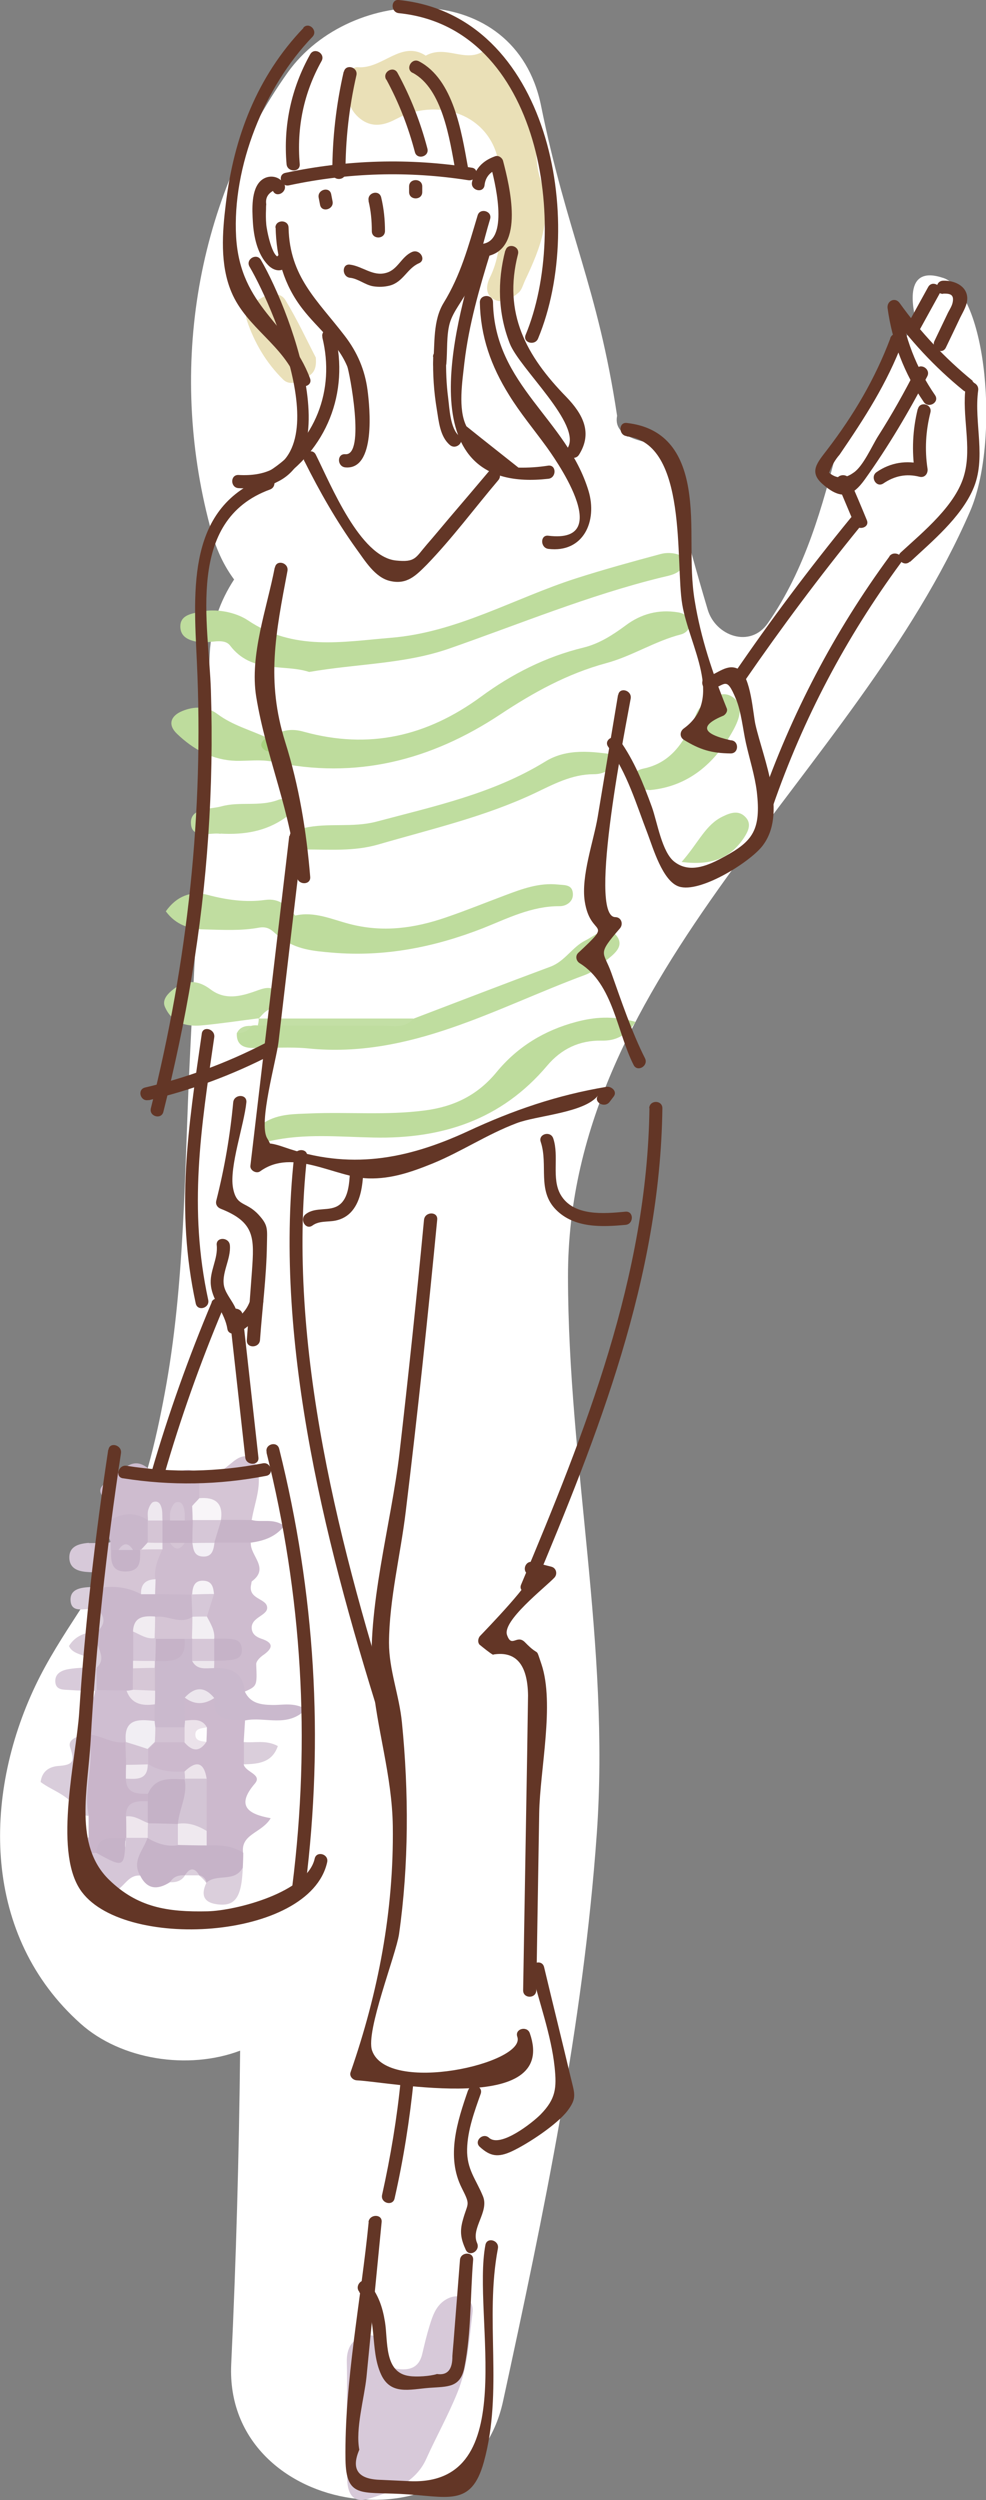 <?xml version="1.0" encoding="UTF-8"?>
<svg id="_レイヤー_2" data-name="レイヤー 2" xmlns="http://www.w3.org/2000/svg" viewBox="0 0 44.18 111.96">
  <rect x="0" y="0" width="44.18" height="111.96" fill="#808080" stroke="none"/>
  <defs>
    <style>
      .cls-1 {
        fill: #c6b3c8;
      }

      .cls-2 {
        fill: #a9d27f;
      }

      .cls-3 {
        fill: #ece6ed;
      }

      .cls-4 {
        fill: #d8cbda;
      }

      .cls-5 {
        fill: #f1ecf1;
      }

      .cls-6 {
        fill: #f2eef4;
      }

      .cls-7 {
        fill: #d3c3d4;
      }

      .cls-8 {
        fill: #d7c9d9;
      }

      .cls-9 {
        fill: #c2dea3;
      }

      .cls-10 {
        fill: #eae0b7;
      }

      .cls-11 {
        fill: #d5c5d5;
      }

      .cls-12 {
        fill: #f8f5f8;
      }

      .cls-13 {
        fill: #c7b4c8;
      }

      .cls-14 {
        fill: #efe9ef;
      }

      .cls-15 {
        fill: #dbcfdc;
      }

      .cls-16 {
        fill: #eee7ee;
      }

      .cls-17 {
        fill: #d3c5d5;
      }

      .cls-18 {
        fill: #eae0b9;
      }

      .cls-19 {
        fill: #c6b2c7;
      }

      .cls-20 {
        fill: #c0dda0;
      }

      .cls-21 {
        fill: #c5b2c7;
      }

      .cls-22 {
        fill: #efe8ee;
      }

      .cls-23 {
        fill: #f3eff5;
      }

      .cls-24 {
        fill: #633626;
      }

      .cls-25 {
        fill: #d6c8d8;
      }

      .cls-26 {
        fill: #d6c7d7;
      }

      .cls-27 {
        fill: #eee6ed;
      }

      .cls-28 {
        fill: #fff;
      }

      .cls-29 {
        fill: #f0eaf0;
      }

      .cls-30 {
        fill: #c3dfa5;
      }

      .cls-31 {
        fill: #f2eff3;
      }

      .cls-32 {
        fill: #ccb9cd;
      }

      .cls-33 {
        fill: #cebccf;
      }

      .cls-34 {
        fill: #eee8ef;
      }

      .cls-35 {
        fill: #c9b7cb;
      }

      .cls-36 {
        fill: #c1dea1;
      }

      .cls-37 {
        fill: #ede7ed;
      }

      .cls-38 {
        fill: #cfbed1;
      }

      .cls-39 {
        fill: #c9b5ca;
      }

      .cls-40 {
        fill: #f1eef3;
      }

      .cls-41 {
        fill: #d9cddb;
      }

      .cls-42 {
        fill: #f6f3f7;
      }

      .cls-43 {
        fill: #ebe2ea;
      }

      .cls-44 {
        fill: #d5c6d7;
      }

      .cls-45 {
        fill: #d1c1d3;
      }

      .cls-46 {
        fill: #dacedb;
      }

      .cls-47 {
        fill: #bfdd9f;
      }

      .cls-48 {
        fill: #fefdfe;
      }

      .cls-49 {
        fill: #dacfdc;
      }

      .cls-50 {
        fill: #cab9cd;
      }

      .cls-51 {
        fill: #d6c7d6;
      }

      .cls-52 {
        fill: #ece4eb;
      }

      .cls-53 {
        fill: #bedc9d;
      }
    </style>
  </defs>
  <g id="_絵柄" data-name="絵柄">
    <g>
      <path class="cls-28" d="M42.24,12.44c-1.99-.66-1.16,1.9-1.24,1.85-.9,1.92-2.01,3.73-3.28,5.43-.05.06-.1.12-.15.17-.72,2.81-1.48,5.59-3.16,8.01-.79,1.15-2.35.58-2.7-.6-.49-1.64-.95-3.29-1.35-4.95-.14-.59-.32-1.24-.46-1.89-.65.72.24-1.14-.48-.51-.2-.17-1.99-.22-1.77-1.33-.87-5.79-2.25-8.16-3.41-13.9C23.07-.97,15.72-.72,12.89,3.25c-4.24,5.97-5.35,13.61-3.4,20.61.23.82.57,1.51,1,2.09-.63.96-1.03,2.08-1.09,3.3-.3,6.1-.6,12.19-.9,18.29-.24,4.93-.21,10-1.12,14.86-.41,2.21-.95,4.44-1.91,6.48-1.1,2.32-2.78,4.29-3.88,6.6-2.38,5-2.37,11.22,2.02,15.14,1.81,1.62,4.82,2.09,7.15,1.21-.05,4.68-.18,9.37-.4,14.05-.32,6.92,10.69,8.51,12.18,1.65,1.82-8.39,3.59-16.83,4.2-25.41.6-8.43-1.28-16.56-1.29-24.94-.02-13.69,12.91-22.49,18.02-34.29,1.33-3.07.77-9.79-1.22-10.45Z"/>
      <g>
        <path class="cls-10" d="M19.08,2.49c.87-.48,1.7.28,2.5-.15.25-.13.55.06.73.27.88,1.01,1.6,2.16,1.68,3.48.03.65.03,1.36.22,1.92.58,1.68,0,3.1-.68,4.54-.09.19-.15.44-.3.56-.29.24-.64.5-1.05.32-.47-.21-.39-.68-.23-1,.71-1.45.38-3,.43-4.5.07-2.19-1.88-3.51-4.04-2.86-.26.08-.5.22-.75.34-.54.25-1.05.27-1.53-.16-.51-.46-.53-1.06-.49-1.67.02-.3.19-.6.48-.57,1.1.08,1.94-1.24,3.04-.51Z"/>
        <path class="cls-8" d="M15.54,108.27c0-.83.02-1.65,0-2.48-.02-.66.25-1.09.87-1.2.58-.1.73.37.79.83.06.47.32.65.77.68.52.03.83-.18.95-.69.1-.43.2-.85.33-1.27.13-.42.27-.85.66-1.12.29-.2.61-.25.94-.11.3.13.36.42.32.69-.15,1.19-.21,2.4-.67,3.53-.41,1.02-.95,1.98-1.4,2.98-.47,1.06-1.57,1.49-2.63,1.8-.67.19-.89-.28-.91-.84-.03-.94,0-1.87,0-2.81h-.01Z"/>
        <path class="cls-53" d="M12.21,33c.43-.35.93-.37,1.41-.23,2.91.8,5.5.21,7.93-1.57,1.37-1.01,2.9-1.79,4.59-2.2.7-.17,1.31-.56,1.89-.99.69-.52,1.48-.73,2.34-.59.28.04.53.2.54.52,0,.25-.2.42-.4.47-1.17.3-2.2.98-3.36,1.29-1.73.47-3.25,1.31-4.73,2.29-3.11,2.06-6.48,2.93-10.2,2.12-.53-.11-1.1-.03-1.65-.04-1.05-.03-1.91-.51-2.64-1.21-.43-.41-.28-.81.24-1.02.53-.22,1.1-.22,1.58.14.67.5,1.47.71,2.2,1.05.09.1.17.11.26,0Z"/>
        <path class="cls-53" d="M13.85,30.09c-1.14-.37-2.57.09-3.54-1.18-.29-.38-.95-.07-1.43-.16-.4-.07-.79-.21-.8-.68-.01-.49.42-.57.8-.66.8-.19,1.69.01,2.23.37,2.05,1.38,4.23.96,6.41.78,2.96-.24,5.52-1.77,8.29-2.66,1.25-.4,2.52-.75,3.79-1.09.25-.07.57-.06.81.03.32.11.36.38.12.64-.24.26-.58.3-.9.38-3.26.8-6.36,2.09-9.52,3.19-1.99.69-4.11.67-6.25,1.04Z"/>
        <path class="cls-53" d="M28.49,45.75c-.47.69-.97.86-1.52.85-1.01-.02-1.82.37-2.46,1.13-2.04,2.41-4.69,3.28-7.78,3.21-1.53-.03-3.08-.19-4.6.15-.3.07-.57,0-.64-.33-.05-.24.16-.38.35-.49.64-.4,1.36-.38,2.07-.41,1.7-.07,3.4.09,5.1-.13,1.35-.17,2.4-.7,3.24-1.72.94-1.14,2.14-1.87,3.57-2.25.8-.21,1.61-.29,2.66,0Z"/>
        <path class="cls-47" d="M18.52,45.62c2.05-.78,4.09-1.57,6.14-2.33.65-.24.98-.88,1.56-1.17.45-.22,1.02-.79,1.44-.17.34.51-.28.86-.63,1.17-.24.22-.52.43-.82.54-4.03,1.49-7.85,3.75-12.4,3.29-.81-.08-1.64-.01-2.47-.02-.44,0-.75-.15-.73-.66.16-.2.47-.13.64-.33.1-.03.2-.03.3-.02,1.73-.31,3.47-.06,5.21-.15.59-.03,1.2.15,1.77-.15Z"/>
        <path class="cls-33" d="M11.24,69.08c-.05.58.86,1.13.05,1.73-.03.02-.02.1-.04.16-.13.62.62.61.71.95.12.43-.73.47-.68,1.01.02.25.2.37.42.45.62.2.5.46.06.76-.12.09-.28.25-.28.38.04.98.05.98-.53,1.24-.5-.29-.94-.65-1.4-.99-.05-.15-.03-.28.05-.42.53-.31.57-.61-.04-.87-.28-.25-.45-.57-.54-.93-.07-.32.02-.64.02-.96-.12-.22-.27-.06-.41-.02-.13.06-.25.11-.39.14-.47.08-.92.08-1.33-.2-.17-.18-.25-.4-.29-.64-.05-.48.03-.93.25-1.36.07-.13.16-.25.26-.36.11-.09.24-.15.39-.19.28-.02.56-.01.84,0,.14.02.27.06.39.11.45.24.77-.12,1.15-.23.49-.11.96-.14,1.34.26Z"/>
        <path class="cls-47" d="M27.71,33.81c-.25.71-.7.86-1.11.86-.98,0-1.82.46-2.64.85-2.25,1.06-4.65,1.61-7.02,2.3-1.08.31-2.17.22-3.27.22-.28,0-.59-.08-.59-.42,0-.31.27-.48.54-.54,1.07-.25,2.17,0,3.26-.29,2.59-.69,5.21-1.25,7.54-2.68.98-.61,2.09-.47,3.29-.29Z"/>
        <path class="cls-32" d="M10.98,77.05c-.02.32-.04.64-.06.96.27.33.27.67,0,1,.07.35.85.45.5.86-.85.99-.32,1.37.71,1.55-.4.67-1.34.7-1.24,1.54-.63.25-1.2.09-1.73-.28-.16-.21-.24-.45-.28-.71-.08-.63-.02-1.26-.05-1.89.01-.61-.36-.57-.78-.46-.58.08-1.1,0-1.47-.5-.13-.23-.16-.46-.09-.71.1-.23.26-.41.47-.55.35-.18.73-.2,1.11-.13.22.02.45.16.67,0,.03-.11.02-.21-.07-.3-.2-.17-.44-.28-.57-.52-.11-.3-.1-.58.06-.86.49-.33,1-.25,1.51-.08.36.45.94.63,1.31,1.06Z"/>
        <path class="cls-53" d="M13.23,41c.85-.2,1.64.17,2.41.37,1.51.4,2.93.2,4.35-.29.88-.3,1.74-.65,2.62-.98.77-.29,1.54-.58,2.39-.49.26.03.6-.01.66.33.08.42-.28.64-.58.64-1.26-.01-2.34.55-3.45.99-2.18.85-4.4,1.29-6.75,1.09-.83-.07-1.63-.14-2.31-.68-.41-.75.2-.81.66-.98Z"/>
        <path class="cls-50" d="M8.28,76.02c0,.34,0,.69.01,1.03.09.17.06.31-.08.44-.4.22-.8.21-1.2.02-.14-.1-.24-.23-.3-.39-.08-.23-.12-.48-.13-.72-.02-.24-.02-.48,0-.72,0-.31.02-.62.1-.92.05-.14.12-.27.21-.39.35-.34.9-.42,1.16-.88.09-.11.21-.18.35-.22.14,0,.26.06.36.16.14.22.21.48.33.71.15.21.35.36.5.56.76-.04,1.3.2,1.38,1.05.25.53.71.59,1.23.6.47.01.97-.13,1.51.19-.82.85-1.84.32-2.71.5-.67-.04-1.49.11-1.38-1.01-.44-.14-.88-.13-1.32-.02Z"/>
        <path class="cls-47" d="M29.13,35.38c-.38-.04-.72.04-.83-.27-.14-.41.21-.62.52-.69,1.22-.25,1.8-1.14,2.26-2.17.09-.2.15-.43.3-.57.41-.37.93-.81,1.44-.47.54.36.31.98.04,1.48-.84,1.53-2.05,2.53-3.73,2.69Z"/>
        <path class="cls-18" d="M14.15,16.02c.05.56-.15.73-.4.87-.35.2-.76.41-1.07.1-.75-.74-1.29-1.65-1.62-2.65-.17-.5.29-.79.68-1.01.36-.2.83-.25,1.05.11.54.89.98,1.84,1.36,2.57Z"/>
        <path class="cls-39" d="M3.97,82.29c0-.32,0-.64,0-.97-.93-1.22-.06-2.44-.02-3.66h0c.62-.4,1.14-.08,1.66.25.24.25.33.56.38.89.03.22.04.44.06.66.03.4.37.55.6.8.06.13.08.26.04.4-.19.28-.55.4-.65.75-.08.27-.12.54-.23.79-.07.13-.18.23-.3.3-.41.16-.81.31-1.17.56-.15.05-.28.02-.4-.08h0c-.17-.24-.17-.47.01-.7Z"/>
        <path class="cls-33" d="M4.92,68.08c.01-.16.02-.32.04-.48.05-.43-1-.74-.1-1.29.64-.4,1.1-1.33,2-.34.27.29.72.12,1.07-.03.37-.15.73-.21,1.01.17.22.18.28.43.25.7-.02.13-.05.25-.1.38-.07.18-.14.36-.21.54-.07.18-.18.34-.36.44-.13.03-.26,0-.37-.07-.18-.12-.34-.04-.5.06-.13.04-.26.02-.39-.04-.25-.18-.48-.11-.72.04-.55.05-1.1.21-1.63-.07Z"/>
        <path class="cls-20" d="M13.23,41c-.22.33-.71.47-.66.98-.3-.17-.44-.53-.96-.44-.8.15-1.63.1-2.45.08-.67-.01-1.28-.2-1.73-.81.48-.68,1.14-.93,1.86-.74.86.23,1.73.35,2.59.23.67-.09.99.29,1.35.7Z"/>
        <path class="cls-30" d="M11.6,45.6c-.86.11-1.72.24-2.58.32-.7.06-1.32-.12-1.63-.83-.12-.27.06-.52.28-.71.57-.49,1.14-.55,1.77-.07.64.48,1.32.32,2.02.07.33-.12.8-.31.98.18.14.38-.26.54-.51.72-.13.09-.23.22-.34.34l.02-.02Z"/>
        <path class="cls-1" d="M9.26,82.64c.57-.02,1.14,0,1.64.33,0,.22-.01.44-.02.66-.22,1-.89.94-1.63.69h0c-.09-.13-.2-.24-.33-.34h0c-.22-.22-.43-.22-.64,0h0c-.19.17-.49.11-.67.31-.54.34-1.01.34-1.33-.3-.72-.57-.38-1.1.06-1.62.12-.1.26-.17.42-.21.47-.02.93.09,1.4.09.41.01.79.09,1.1.39Z"/>
        <path class="cls-11" d="M8.93,67.09v-.99c.68.12,1.09-.31,1.56-.68.52-.4.91-.2,1.06.42.17.77-.15,1.48-.27,2.22-.34.38-.75.36-1.18.21-.46-.33-.82-.76-1.17-1.2Z"/>
        <path class="cls-9" d="M9.88,37.34c-.41-.08-1.25.25-1.32-.41-.09-.77.85-.68,1.36-.82.83-.23,1.73.03,2.57-.3.2-.08.43.05.51.29.08.24-.07.42-.25.54-.84.58-1.78.75-2.87.69Z"/>
        <path class="cls-38" d="M5.62,78.02c-.59.08-1.08-.31-1.65-.35-.39-.72.21-1.3.29-1.95.05-.06.11-.12.16-.18.38-.21.76-.19,1.16-.07.48.23.94.5,1.35.85,0,.25,0,.5,0,.74-.37.3-.82.48-1.13.86-.06.03-.12.07-.18.1Z"/>
        <path class="cls-41" d="M3.96,77.66c.33,1.22-.26,2.44.02,3.66-.16-.03-.43-.02-.46-.1-.3-.81-1.13-.99-1.7-1.42.07-.56.49-.7.82-.72.66-.05.71-.22.5-.84-.13-.37.42-.54.82-.58Z"/>
        <path class="cls-36" d="M30.54,38.6c.78-.89,1.07-1.67,1.85-2.04.35-.17.73-.3,1.04.06.26.3.07.64-.09.89-.58.87-1.39,1.27-2.79,1.09Z"/>
        <path class="cls-44" d="M6.61,82.3c-.18.55-.72,1.03-.33,1.69-.52-.04-.69.47-1.07.67-.83.45-1.14.28-1.22-.69-.03-.32-.03-.65-.04-.98.12,0,.24-.01.35-.02.22.02-.06-.04.16-.02.53.05,1.25.44,1.16-.64h.04c.32-.26.64-.28.95-.01Z"/>
        <path class="cls-11" d="M7.27,69.39c-.19.42-.38.85-.31,1.33-.28.22-.36.63-.71.79-.53.06-1.03-.04-1.5-.29-.05-.06-.09-.12-.14-.17,0-.21.02-.42.03-.62-.3-.4-.9-.66-.65-1.33.22,0,.44,0,.66,0,.11.09.22.15.36.19.11.09.2.19.29.3.34.44.57.17.8-.12.1-.11.22-.2.36-.26.31-.08.59-.06.83.18Z"/>
        <path class="cls-13" d="M9.91,68.06c.46,0,.92,0,1.38.01.44.12.94-.1,1.45.26-.4.5-.92.67-1.49.75-.54,0-1.09,0-1.63,0-.05-.05-.09-.11-.14-.16-.1-.31.01-.56.24-.77.06-.03.13-.06.19-.09Z"/>
        <path class="cls-35" d="M4.92,68.08c.57-.33,1.14-.39,1.71,0,.05.05.1.1.15.14.13.26.12.53,0,.79-.11.18-.32.24-.47.38h-.04c-.07.11-.17.16-.3.17-.24-.02-.47-.02-.71,0-.12,0-.22-.06-.3-.16h0c-.08-.07-.11-.15-.09-.23.03-.08.05-.12.08-.12-.07-.33-.52-.64-.04-.99Z"/>
        <path class="cls-30" d="M18.52,45.62c-.38.45-.91.31-1.38.31-1.86,0-3.73,0-5.59-.01.03-.11.05-.21.04-.33l-.02.02c2.32,0,4.63,0,6.95,0Z"/>
        <path class="cls-15" d="M9.25,84.31c.46-.43,1.28.01,1.63-.69-.05,1.36-.34,1.78-1.19,1.65-.6-.09-.68-.46-.44-.96Z"/>
        <path class="cls-4" d="M4.26,75.72c-.38-.01-.76-.01-1.14-.04-.26-.02-.6.02-.64-.34-.04-.41.3-.55.62-.6.37-.06.76-.06,1.14-.08.06.05.13.1.19.15.17.32.12.62-.12.89l-.06.03Z"/>
        <path class="cls-8" d="M3.98,69.09c.19.46.72.75.65,1.33-.22,0-.44-.01-.65-.02-.4-.02-.82-.11-.87-.57-.05-.58.4-.7.87-.74Z"/>
        <path class="cls-46" d="M4.25,74.66c-.1-.65-.93-.43-1.16-.95.29-.47.73-.6,1.22-.66.06.05.12.1.19.15.11.52.92,1.13-.18,1.51l-.06-.05Z"/>
        <path class="cls-49" d="M4.3,72.07c-.41-.11-1.13.26-1.14-.44,0-.57.66-.55,1.14-.57.11,0,.21,0,.32-.01l.05.03c.3.37.13.66-.16.93-.07.02-.14.05-.2.07Z"/>
        <path class="cls-46" d="M10.93,79.01c0-.33,0-.67,0-1,.48.05.98-.11,1.52.18-.26.75-.88.8-1.52.82Z"/>
        <path class="cls-2" d="M12.21,33c.21.17.42.37.1.6-.1.07-.33.07-.43,0-.33-.22-.13-.42.08-.6.09-.01.17-.01.26,0Z"/>
        <path class="cls-44" d="M3.97,82.29c0,.23,0,.47-.01.7-.14-.05-.38-.08-.4-.16-.09-.32.19-.42.41-.54Z"/>
        <path class="cls-49" d="M4.31,73.05c0-.33,0-.65-.01-.98l.05-.03c.7.35.71.69,0,1.03l-.04-.03Z"/>
        <path class="cls-30" d="M11.25,45.94c-.14.26-.37.32-.64.33.13-.27.36-.34.64-.33Z"/>
        <path class="cls-15" d="M8.29,83.98c.21-.35.43-.36.64,0-.22,0-.43,0-.64,0Z"/>
        <path class="cls-15" d="M7.62,84.29c.15-.26.39-.33.67-.31-.15.25-.4.32-.67.31Z"/>
        <path class="cls-15" d="M8.93,83.97c.17.05.28.16.33.33-.11-.11-.22-.22-.33-.33Z"/>
        <path class="cls-8" d="M4.96,69.07c0,.12,0,.23,0,.35-.11-.11-.22-.21-.33-.32.11-.01.21-.02.32-.03Z"/>
        <path class="cls-35" d="M4.34,73.08c.39-.34.4-.69,0-1.03.11-.32.21-.64.32-.97.58-.06,1.14.03,1.66.31.21-.18.42-.18.62,0,.55,0,1.09.01,1.64.02.29.2.31.49.26.8-.05.14-.12.27-.22.38-.51.44-1.1.14-1.65.2-.3.04-.52.16-.58.48-.06.35-.03.7-.03,1.05,0,.15,0,.3,0,.45-.02.32-.08.63-.27.9-.13.12-.27.13-.42.03-.45,0-.89-.01-1.34-.02,0-.33,0-.66-.01-.99.6-.53-.25-1.09.03-1.63Z"/>
        <path class="cls-19" d="M8.28,68.09c.12,0,.24-.01.36-.02.05.06.1.12.15.18.09.23.09.45,0,.67-.05.06-.1.11-.16.17-.11,0-.23,0-.34,0-.22.19-.44.19-.66,0-.12,0-.23,0-.35,0-.05-.06-.1-.12-.15-.17-.09-.22-.09-.45,0-.67.05-.06.1-.11.16-.17h.34c.22-.19.44-.19.66,0Z"/>
        <path class="cls-1" d="M9.6,73.38c.16,0,.32,0,.48,0,.31.02.7-.01.75.41.07.56-.39.53-.76.57-.16.01-.32,0-.48.01-.05-.06-.1-.11-.15-.17-.09-.22-.09-.44,0-.66.05-.06.1-.11.15-.17Z"/>
        <path class="cls-31" d="M9.27,72.39c.16.31.36.61.33.99h0c-.33.27-.66.27-.99,0h0c-.27-.33-.24-.66.02-.99h0c.21-.2.43-.2.65,0Z"/>
        <path class="cls-25" d="M9.27,72.39c-.22,0-.43,0-.65.01-.01-.33-.03-.66-.04-.99,0,0,.03-.01.03-.01.32-.27.65-.27.98-.02-.11.34-.21.67-.32,1.01Z"/>
        <path class="cls-42" d="M9.59,71.38c-.33,0-.66.01-.98.02.02-.36.11-.66.56-.61.35.04.39.32.42.6Z"/>
        <path class="cls-23" d="M9.61,69.08c-.04.34-.11.67-.57.62-.35-.04-.38-.33-.42-.61,0,0,0,0,0,0,.32-.29.65-.28.98-.01h0Z"/>
        <path class="cls-6" d="M6.94,71.39c-.21,0-.41,0-.62,0-.02-.45.21-.66.65-.67,0,.22-.02.45-.02.67Z"/>
        <path class="cls-37" d="M9.58,74.7c-.36,0-.75.1-.97-.32.33-.27.66-.27.99,0h0c0,.11,0,.22-.01.32Z"/>
        <path class="cls-14" d="M6.32,69.4c.1-.11.2-.22.3-.33.22-.19.44-.19.66.01h0c0,.1,0,.2,0,.3-.32,0-.63,0-.95.01Z"/>
        <path class="cls-11" d="M7.62,69.09c.22,0,.44,0,.66,0-.22.34-.44.34-.66,0Z"/>
        <path class="cls-17" d="M9.26,79.65c0,.78,0,1.56,0,2.34-.51.22-.93.02-1.33-.29-.39-.64-.06-1.24.1-1.85.08-.15.19-.26.34-.33.33-.17.62-.1.89.13Z"/>
        <path class="cls-45" d="M6.63,80.33c-.49,0-.97,0-.99-.68.24-.24.5-.45.8-.6.06-.02.13-.04.19-.06.5.33,1.06.37,1.63.34.09.07.12.14.09.21-.02.08-.05.11-.08.11l-.02.02c-.47.4-1.04.58-1.64.65Z"/>
        <path class="cls-14" d="M7.97,81.67c.48-.07.89.08,1.29.32,0,.22,0,.43,0,.65-.43,0-.86-.01-1.28-.02-.29-.22-.29-.49-.17-.8.05-.05.11-.1.16-.15Z"/>
        <path class="cls-43" d="M8.27,77.35c0-.1.02-.2.02-.3.36-.03.75-.11.98.3-.24.21-.25.43-.02.65-.32.48-.65.42-.99.02-.18-.22-.18-.45,0-.67Z"/>
        <path class="cls-7" d="M8.27,77.35c0,.22,0,.45,0,.67-.43,0-.87,0-1.3,0-.04-.05-.09-.1-.13-.14-.06-.2-.03-.38.13-.53.44,0,.87,0,1.31,0Z"/>
        <path class="cls-7" d="M5.65,79.03c-.01-.34-.02-.67-.03-1.01,0,0,.03-.02.03-.02.36-.32.65-.14.92.14.02.07.05.14.07.2,0,.22,0,.43,0,.65l-.02.02c-.32.26-.64.26-.97.02Z"/>
        <path class="cls-3" d="M8.28,76.02c.45-.49.89-.51,1.32.02-.45.3-.89.31-1.32-.02Z"/>
        <path class="cls-52" d="M8.29,79.66c0-.11-.01-.22-.02-.33.53-.51.87-.42.99.32-.33,0-.65,0-.98,0Z"/>
        <path class="cls-48" d="M9.26,78c-.2-.02-.46-.03-.5-.25-.06-.36.27-.35.51-.4,0,.22-.01.43-.02.65Z"/>
        <path class="cls-7" d="M6.96,78.02c-.11.11-.22.22-.33.33l-.02-.03c-.05-.28.06-.38.33-.32l.02.02Z"/>
        <path class="cls-11" d="M8.62,72.4c0,.33-.01.66-.02.99-.11,0-.22,0-.33,0-.33.32-.71.35-1.13.23-.15-.07-.27-.17-.36-.31-.13-.33-.09-.64.16-.9.56-.11,1.11.36,1.67,0Z"/>
        <path class="cls-40" d="M6.94,78c-.11.11-.22.21-.33.32-.32-.11-.64-.21-.97-.31-.11-1.05.56-1.03,1.29-.94,0,.09.02.19.03.28,0,.22-.01.44-.02.65Z"/>
        <path class="cls-1" d="M6.96,73.39c.44,0,.88,0,1.31,0,.1,1.06-.62,1.01-1.32.99-.05-.06-.1-.11-.15-.17-.12-.31-.11-.59.16-.82Z"/>
        <path class="cls-26" d="M9.6,74.38c-.33,0-.66,0-.99,0v-.99c.33,0,.66,0,.99,0,0,.33,0,.66,0,.99Z"/>
        <path class="cls-51" d="M5.95,75.67c0-.32,0-.64.01-.96.32-.26.65-.26.98-.02,0,.34,0,.68,0,1.02-.34.25-.68.28-1-.04Z"/>
        <path class="cls-16" d="M5.95,75.67c.33.01.66.03,1,.04,0,.2,0,.41-.01.61-.56.08-1.05,0-1.27-.61.1,0,.19-.02.29-.04Z"/>
        <path class="cls-22" d="M6.94,74.69c-.33,0-.65.01-.98.02,0-.11,0-.22,0-.33.33-.26.66-.27.98.01h0c0,.09,0,.2-.01.3Z"/>
        <path class="cls-21" d="M6.63,80.33c.33-.77,1-.67,1.64-.65.15.7-.24,1.32-.3,1.99h0c-.34.29-.73.35-1.15.21-.15-.07-.27-.18-.36-.32-.13-.33-.09-.64.17-.9,0-.11,0-.22,0-.33Z"/>
        <path class="cls-1" d="M5.62,82.31c-.04,1.34-.06,1.35-1.31.66.1-.88.79-.6,1.31-.66Z"/>
        <path class="cls-27" d="M6.61,82.3c-.32,0-.64,0-.95,0,0-.32,0-.64-.01-.96.49-.42.73-.03.99.3h0c.19.23.2.44-.01.66h0Z"/>
        <path class="cls-45" d="M6.63,81.64c-.32-.13-.61-.35-.99-.3,0-.69.49-.69.98-.68,0,.33,0,.65,0,.98Z"/>
        <path class="cls-29" d="M5.65,79.03c.32,0,.64-.01.97-.02,0,.71-.5.66-.98.64,0-.21,0-.42.01-.63Z"/>
        <path class="cls-12" d="M8.93,67.09c.71-.06,1.08.22.97.97,0,0,0,0,0,0-.42.34-.85.39-1.27,0,0,0,0,0,0,0,0-.21-.01-.41-.02-.62.1-.12.22-.23.32-.35h0Z"/>
        <path class="cls-26" d="M8.28,68.09c-.22,0-.44,0-.66,0,0-.15-.02-.32.03-.46.04-.13.13-.32.23-.35.26-.08.34.14.38.35.03.15.02.31.02.46Z"/>
        <path class="cls-34" d="M6.63,68.09c0-.16-.03-.32.01-.47.04-.14.13-.33.23-.36.26-.08.35.14.39.36.02.15.01.31.02.47h0c-.22.2-.44.2-.65,0h0Z"/>
        <path class="cls-26" d="M8.93,67.1c-.11.12-.21.23-.32.35.11-.12.21-.23.32-.35Z"/>
        <path class="cls-44" d="M6.62,82.3c0-.22,0-.43.01-.65.45,0,.89.02,1.34.03,0,.32,0,.63,0,.95-.5.08-.94-.08-1.36-.32Z"/>
        <path class="cls-1" d="M4.98,69.41c.11,0,.22,0,.33,0,.22-.19.44-.19.65,0,.11,0,.21,0,.32,0,0,.43.05.91-.57.96-.72.05-.75-.44-.73-.96Z"/>
        <path class="cls-26" d="M8.64,68.07c.42,0,.85,0,1.27,0-.1.34-.21.68-.31,1.02-.33,0-.65,0-.98.01,0-.34.01-.69.02-1.03Z"/>
        <path class="cls-11" d="M6.63,68.09c.22,0,.44,0,.65,0,0,.33,0,.67,0,1-.22,0-.44,0-.66-.01,0-.33,0-.66,0-.99Z"/>
        <path class="cls-8" d="M5.96,69.41c-.22,0-.44,0-.65,0,.22-.34.44-.34.65,0Z"/>
        <path class="cls-44" d="M6.95,74.38c-.33,0-.66,0-.98-.01,0-.44,0-.87,0-1.31.44-.27.69.06.97.3,0,0,.04.03.04.03,0,.33-.01.66-.02.99Z"/>
        <path class="cls-5" d="M6.93,73.36c-.37.05-.66-.17-.97-.3.03-.67.48-.71.99-.67,0,.32-.01.64-.02.96Z"/>
        <g>
          <path class="cls-24" d="M12.35,10.19c.03,1.35.37,2.57,1.21,3.65.68.88,1.56,1.52,2,2.57.09.21.83,4.01-.09,3.93-.38-.03-.37.55,0,.59,1.38.13,1.1-2.69,1-3.45-.12-.92-.46-1.71-1.03-2.45-1.23-1.6-2.46-2.63-2.51-4.83,0-.38-.59-.38-.59,0h0Z"/>
          <path class="cls-24" d="M20,16.29c.05-.57,0-1.27.15-1.81.16-.56.6-1.03.84-1.56.44-.97.66-2.09.97-3.11.11-.36-.46-.52-.56-.16-.42,1.4-.76,2.67-1.52,3.91-.49.8-.39,1.82-.47,2.73-.03.38.55.37.59,0h0Z"/>
          <path class="cls-24" d="M14.28,8.86c.02.1.04.21.06.31.07.37.64.21.56-.16-.02-.1-.04-.21-.06-.31-.07-.37-.64-.21-.56.16h0Z"/>
          <path class="cls-24" d="M18.33,8.35v.25c0,.38.59.38.59,0v-.25c0-.38-.59-.38-.59,0h0Z"/>
          <path class="cls-24" d="M15.69,12.44c.36.04.67.32,1.03.38.25.04.5.03.74-.03.61-.16.78-.77,1.31-1,.35-.15.05-.65-.3-.51-.49.21-.64.8-1.17.94-.59.17-1.06-.3-1.62-.37-.37-.05-.37.54,0,.59h0Z"/>
          <path class="cls-24" d="M21.71,8.3c.04-.36.24-.61.62-.74-.12-.07-.24-.14-.36-.2.18.68.86,3.31-.29,3.55-.37.08-.21.64.16.56,1.69-.35.99-3.16.7-4.27-.04-.14-.21-.26-.36-.2-.56.2-.9.56-1.03,1.15-.08.37.49.53.56.16h0Z"/>
          <path class="cls-24" d="M12.74,8.27c-.19-.39-.7-.48-1.04-.19-.46.4-.4,1.33-.37,1.86.04.66.2,1.44.68,1.93.32.33.77.34.93-.14.12-.36-.45-.51-.56-.16-.01.04-.03.09-.04.13.07-.07.14-.14.2-.2-.34.12-.6-1.25-.61-1.46-.02-.22-.02-.45-.01-.67,0-.07,0-.15.01-.22-.04-.27.06-.46.3-.6.16.34.67.04.51-.3h0Z"/>
          <path class="cls-24" d="M12.95,8.3c2.67-.57,5.34-.65,8.03-.23.37.06.53-.51.16-.56-2.8-.44-5.57-.36-8.35.23-.37.08-.21.64.16.56h0Z"/>
          <path class="cls-24" d="M13.9,2.43c-.85,1.52-1.21,3.19-1.06,4.92.03.37.62.38.59,0-.14-1.64.18-3.19.98-4.62.18-.33-.32-.63-.51-.3h0Z"/>
          <path class="cls-24" d="M15.4,3.21c-.34,1.49-.51,2.99-.51,4.52,0,.38.59.38.59,0,0-1.47.16-2.92.49-4.36.08-.37-.48-.52-.56-.16h0Z"/>
          <path class="cls-24" d="M17.31,3.56c.56,1.03.98,2.11,1.28,3.25.09.36.66.21.56-.16-.31-1.18-.75-2.31-1.34-3.39-.18-.33-.69-.04-.51.3h0Z"/>
          <path class="cls-24" d="M18.49,3.26c1.34.71,1.66,3,1.91,4.35.07.37.63.21.56-.16-.28-1.54-.64-3.89-2.18-4.7-.33-.18-.63.33-.3.51h0Z"/>
          <path class="cls-24" d="M13.6,1.25c-2.08,2.17-3.12,4.89-3.48,7.86-.16,1.29-.27,2.74.25,3.97.67,1.6,2.35,2.37,2.96,4.02.13.35.7.2.56-.16-.92-2.47-3.12-3.16-3.31-6.33-.18-3.16,1.27-6.73,3.42-8.96.26-.27-.15-.69-.41-.41h0Z"/>
          <path class="cls-24" d="M11.18,11.94c1.18,2.02,4.41,9.6-.49,9.33-.38-.02-.38.57,0,.59,5.52.3,2.37-7.87,1-10.22-.19-.33-.7-.03-.51.3h0Z"/>
          <path class="cls-24" d="M14.44,15.1c.59,2.38-.32,4.69-2.4,6.01-.32.2-.02.71.3.51,2.3-1.46,3.32-4.03,2.67-6.67-.09-.37-.66-.21-.56.16h0Z"/>
          <path class="cls-24" d="M17.87.59c6.38.64,7.67,9.61,5.68,14.41-.14.35.42.5.56.16C26.29,9.92,24.62.68,17.87,0c-.37-.04-.37.55,0,.59h0Z"/>
          <path class="cls-24" d="M21.41,11.15c-1.12,3.66-3.11,11,3.16,10.29.37-.04.37-.63,0-.59-.44.07-.89.1-1.34.09-.78-.62-1.56-1.23-2.33-1.85-.39-.77-.18-2.03-.09-2.86.2-1.69.67-3.32,1.17-4.94.11-.36-.45-.52-.56-.16h0Z"/>
          <path class="cls-24" d="M22.64,11.22c-.36,1.39-.33,2.8.2,4.16.44,1.13,3.26,3.64,2.59,4.69-.2.32.3.61.51.3.62-.98.19-1.81-.56-2.59-1.8-1.84-2.85-3.75-2.17-6.4.09-.37-.47-.52-.56-.16h0Z"/>
          <path class="cls-24" d="M21.5,13.53c.03,1.54.5,2.86,1.31,4.16.5.81,1.11,1.54,1.67,2.31.25.35,3.18,4.37.09,3.99-.37-.05-.37.54,0,.59,1.57.19,2.21-1.24,1.8-2.6-.98-3.22-4.21-4.72-4.28-8.44,0-.38-.59-.38-.59,0h0Z"/>
          <path class="cls-24" d="M16.51,8.99c.11.45.15.89.15,1.36,0,.38.58.38.59,0,0-.51-.05-1.01-.17-1.51-.09-.37-.65-.21-.56.16h0Z"/>
          <path class="cls-24" d="M19.41,15.97c-.02.79.03,1.57.16,2.35.09.54.14,1.23.59,1.61.29.24.7-.17.41-.41-.4-.34-.43-1.24-.49-1.71-.08-.61-.1-1.22-.09-1.83,0-.38-.58-.38-.59,0h0Z"/>
          <path class="cls-24" d="M13.64,20.65c.68,1.36,1.43,2.68,2.32,3.92.39.53.84,1.3,1.53,1.45.75.17,1.15-.25,1.64-.74,1.14-1.18,2.14-2.53,3.2-3.78.24-.29-.17-.7-.41-.41-.6.71-1.2,1.42-1.8,2.12-.33.39-.66.79-1,1.18-.51.59-.5.8-1.38.71-1.61-.17-2.9-3.36-3.59-4.74-.17-.34-.67-.04-.51.3h0Z"/>
          <path class="cls-24" d="M28.08,19.54c2.76.3,2.17,5.65,2.49,7.53.31,1.86,1.9,4.23.07,5.55-.18.13-.2.38,0,.51.73.45,1.25.6,2.1.61.38,0,.38-.58,0-.59-1.3-.29-1.4-.66-.31-1.11.1-.07.19-.2.13-.33-.63-1.56-1.16-3.14-1.43-4.8-.28-1.67-.01-3.39-.29-5.05-.28-1.64-1.07-2.73-2.76-2.92-.37-.04-.37.55,0,.59h0Z"/>
          <path class="cls-24" d="M31.82,30.88c.7-.18.71-.65,1.16.43.23.55.31,1.36.44,1.95.16.72.4,1.46.49,2.19.2,1.72-.19,2.22-1.43,2.9-.66.36-1.53.8-2.25.25-.57-.42-.78-1.79-1.02-2.46-.39-1.07-.79-2.07-1.45-3-.22-.3-.73-.01-.51.3.86,1.19,1.25,2.55,1.77,3.9.24.63.67,2.12,1.4,2.36.93.31,3.13-1.06,3.72-1.79,1.17-1.46.07-3.89-.29-5.46-.11-.47-.2-2.16-.75-2.48-.51-.29-.96.22-1.43.34-.36.09-.21.66.16.56h0Z"/>
          <path class="cls-24" d="M39.86,24.91c-2.49,3.39-4.41,7.07-5.79,11.03-.12.36.44.51.56.16,1.36-3.93,3.27-7.54,5.73-10.89.22-.3-.28-.6-.51-.3h0Z"/>
          <path class="cls-24" d="M11.96,21.35c-3.59,1.31-3.29,5.02-3.14,8.26.32,6.77-.41,13.46-2.06,20.02-.09.37.47.52.56.16,1.02-4.05,1.73-8.16,2.01-12.33.15-2.18.19-4.36.12-6.54-.09-2.98-1.16-7.61,2.65-9,.35-.13.2-.7-.16-.56h0Z"/>
          <path class="cls-24" d="M12.31,25.42c-.35,1.82-1.13,3.92-.83,5.78.45,2.76,1.59,5.2,1.83,8.07.03.37.62.38.59,0-.17-2.06-.5-4.07-1.12-6.04-.86-2.75-.43-4.86.1-7.66.07-.37-.49-.53-.56-.16h0Z"/>
          <path class="cls-24" d="M12.96,37.44c-.58,4.92-1.16,9.84-1.74,14.76-.03.21.27.38.44.25,1.47-1.06,3.35.28,4.85.32,1.03.03,1.94-.29,2.88-.67,1.29-.53,2.43-1.3,3.75-1.8.9-.35,3.07-.46,3.66-1.25-.23.3.28.59.51.3.06-.08.13-.17.19-.25.17-.23-.11-.47-.33-.43-2.21.37-4.19,1.05-6.21,1.99-2.77,1.28-5.32,1.73-8.23.71-1.97-.69.12,1.09-.76-.4-.4-.67.41-3.48.51-4.31.36-3.08.72-6.15,1.09-9.23.04-.37-.54-.37-.59,0h0Z"/>
          <path class="cls-24" d="M6.66,49.27c1.92-.45,3.75-1.13,5.51-2.04.34-.17.04-.68-.3-.51-1.71.88-3.49,1.54-5.37,1.98-.37.09-.21.65.16.56h0Z"/>
          <path class="cls-24" d="M9.04,46.3c-.61,4.22-1.18,7.86-.27,12.07.08.37.64.21.56-.16-.89-4.11-.33-7.65.27-11.76.05-.37-.51-.53-.56-.16h0Z"/>
          <path class="cls-24" d="M10.45,49.36c-.14,1.5-.39,2.95-.76,4.41-.04.17.05.3.2.36,1.55.61,1.5,1.32,1.4,2.78-.08,1.03-.15,2.06-.23,3.1-.03.38.56.37.59,0,.1-1.41.29-2.84.31-4.26.01-.71.07-.87-.37-1.35-.58-.63-.99-.34-1.15-1.21-.17-.94.5-2.82.6-3.83.03-.38-.55-.37-.59,0h0Z"/>
          <path class="cls-24" d="M9.71,55.75c.07.63-.34,1.19-.26,1.82.08.7.63,1.23.74,1.95.03.2.28.25.43.18.58-.28.95-.72,1.16-1.33.12-.36-.44-.51-.56-.16-.16.47-.45.77-.89.98.14.06.29.12.43.18-.04-.27-.09-.52-.2-.77-.13-.32-.42-.63-.51-.96-.16-.6.31-1.25.25-1.88-.04-.37-.63-.38-.59,0h0Z"/>
          <path class="cls-24" d="M9.49,58.31c-1.04,2.47-1.94,4.99-2.69,7.57-.11.36.46.52.56.16.73-2.53,1.61-5,2.63-7.43.14-.34-.36-.64-.51-.3h0Z"/>
          <path class="cls-24" d="M10.28,58.88c.24,2.13.47,4.26.71,6.39.04.37.63.37.59,0-.24-2.13-.47-4.26-.71-6.39-.04-.37-.63-.37-.59,0h0Z"/>
          <path class="cls-24" d="M5.52,66.2c2.15.34,4.28.3,6.41-.11.37-.07.21-.64-.16-.56-2.03.39-4.06.43-6.1.11-.37-.06-.53.51-.16.56h0Z"/>
          <path class="cls-24" d="M11.94,65.04c1.6,6.41,1.98,12.85,1.16,19.4-.05.37.54.37.59,0,.83-6.6.43-13.1-1.18-19.56-.09-.37-.66-.21-.56.16h0Z"/>
          <path class="cls-24" d="M4.85,64.92c-.59,3.9-1.04,7.81-1.3,11.75-.13,2.02-1.15,6.12.03,7.93,1.81,2.78,10.3,2.31,11.08-1.21.08-.37-.48-.52-.56-.16-.33,1.5-3.51,2.33-4.8,2.36-1.79.04-3.14-.17-4.42-1.42-1.58-1.55-.94-4.05-.82-6.2.24-4.32.71-8.62,1.36-12.89.06-.37-.51-.53-.56-.16h0Z"/>
          <path class="cls-24" d="M33.39,30.46c1.62-2.35,3.33-4.64,5.13-6.85.24-.29-.18-.71-.41-.41-1.84,2.25-3.58,4.57-5.22,6.97-.21.31.29.6.51.3h0Z"/>
          <path class="cls-24" d="M40.78,25.16c.99-.92,2.25-1.97,2.81-3.23.63-1.4.04-2.99.24-4.45.05-.37-.51-.53-.56-.16-.18,1.29.28,2.67-.06,3.92-.36,1.37-1.84,2.57-2.85,3.5-.28.26.14.67.41.41h0Z"/>
          <path class="cls-24" d="M43.59,17.06c-1.25-1.02-2.34-2.18-3.28-3.49-.2-.28-.58-.1-.54.23.21,1.52.75,2.93,1.62,4.2.21.31.72.02.51-.3-.85-1.23-1.37-2.58-1.57-4.06-.18.08-.36.15-.54.23.96,1.35,2.08,2.56,3.37,3.61.29.24.71-.18.41-.41h0Z"/>
          <path class="cls-24" d="M38.84,23.29c-.25-.61-.51-1.22-.77-1.82-.14-.34-.71-.19-.56.16.26.61.51,1.22.77,1.82.14.34.71.19.56-.16h0Z"/>
          <path class="cls-24" d="M39.89,15.16c-.69,1.82-1.64,3.43-2.82,4.97-.45.59-.84,1-.21,1.55.83.73,1.33.57,1.89-.21,1.05-1.47,1.97-3.02,2.8-4.62.17-.33-.33-.63-.51-.3-.52,1.02-1.08,2.02-1.7,2.99-.27.43-.67,1.35-1.1,1.63-.39.28-.75.28-1.09,0,.11-.3.26-.57.47-.81,1.12-1.64,2.12-3.18,2.83-5.06.13-.35-.43-.51-.56-.16h0Z"/>
          <path class="cls-24" d="M41.12,18.32c-.23.94-.27,1.87-.13,2.83.12-.12.24-.24.36-.36-.73-.19-1.45-.08-2.07.35-.31.21-.02.72.3.51.5-.34,1.03-.45,1.62-.3.24.06.39-.15.36-.36-.13-.85-.08-1.69.13-2.52.09-.37-.47-.52-.56-.16h0Z"/>
          <path class="cls-24" d="M41.24,14.71c.29-.52.57-1.04.86-1.56.18-.33-.32-.63-.51-.3-.29.52-.57,1.04-.86,1.56-.18.33.32.63.51.3h0Z"/>
          <path class="cls-24" d="M42.25,13.15c.32-.01.52.03.43.42-.04.17-.17.35-.24.51-.19.4-.38.79-.57,1.19-.16.34.34.64.51.3.22-.45.43-.9.65-1.36.13-.26.32-.56.31-.87-.02-.55-.6-.79-1.08-.77-.38.01-.38.6,0,.59h0Z"/>
          <path class="cls-24" d="M29.1,49.62c-.1,7.55-2.87,14.48-5.75,21.34-.15.35.42.5.56.16,2.9-6.91,5.67-13.89,5.77-21.49,0-.38-.58-.38-.59,0h0Z"/>
          <path class="cls-24" d="M23.71,70.52c.37.09-2.02,2.55-2.2,2.74-.1.11-.12.31,0,.41-.5-.42.64.55.6.42,1.01-.16,1.53.45,1.55,1.83-.01.88-.03,1.76-.04,2.64-.06,3.52-.12,7.05-.18,10.57,0,.38.58.38.59,0l.13-7.93c.03-1.93.7-4.9.1-6.68-.29-.85-.04-.26-.73-.97-.37-.39-.6.27-.81-.33-.23-.63,1.68-2.11,2.12-2.57.15-.16.09-.43-.13-.49-.28-.07-.55-.14-.83-.21-.37-.09-.52.47-.16.56h0Z"/>
          <path class="cls-24" d="M19,54.61c-.33,3.49-.7,6.98-1.1,10.46-.37,3.18-1.48,6.96-1.21,10.14.18,2.2.88,4.29.91,6.57.05,3.78-.65,7.45-1.89,11.01-.07.19.1.36.28.37,1.5.07,9.04,1.59,7.75-2.11-.12-.35-.69-.2-.56.16.41,1.19-5.83,2.6-6.51.61-.29-.86,1.07-4.27,1.21-5.21.44-3.09.44-6.37.13-9.47-.12-1.23-.58-2.35-.58-3.58.01-1.93.52-3.95.75-5.87.53-4.35.99-8.71,1.41-13.07.04-.38-.55-.37-.59,0h0Z"/>
          <path class="cls-24" d="M13.18,51.78c-.94,8.52,1.52,17.86,4.09,25.92.11.36.68.2.56-.16-2.57-8.04-5.01-17.27-4.07-25.76.04-.37-.54-.37-.59,0h0Z"/>
          <path class="cls-24" d="M24.23,51.14c.34,1.03-.17,2.17.68,3.03.82.83,2.05.78,3.12.68.37-.03.38-.62,0-.59-.96.09-2.34.22-2.91-.76-.42-.73-.06-1.72-.33-2.52-.12-.36-.69-.2-.56.16h0Z"/>
          <path class="cls-24" d="M15.68,52.5c-.03.47-.06,1.14-.47,1.45-.43.33-1.06.07-1.51.42-.3.23,0,.73.3.51.3-.22.68-.15,1.03-.22.3-.06.56-.21.75-.44.39-.47.46-1.13.5-1.71.02-.38-.57-.38-.59,0h0Z"/>
          <path class="cls-24" d="M17.96,93.11c-.17,1.74-.46,3.47-.84,5.18-.08.37.48.52.56.16.4-1.76.68-3.54.86-5.33.04-.37-.55-.37-.59,0h0Z"/>
          <path class="cls-24" d="M20.97,93.61c-.48,1.39-.99,2.96-.28,4.37.41.81.27.63.05,1.43-.15.53-.09.85.13,1.34.16.34.66.05.51-.3-.3-.66.55-1.4.26-2.1-.31-.76-.73-1.2-.71-2.11.02-.85.33-1.69.61-2.48.12-.36-.44-.51-.56-.16h0Z"/>
          <path class="cls-24" d="M16.52,99.5c-.34,3.47-1.09,7.17-1.04,10.65.03,1.71.71,1.44,2.46,1.53,2.11.1,3.17.63,3.74-1.43.88-3.19.03-6.4.63-9.56.07-.37-.49-.53-.56-.16-.61,3.21,1.67,10.78-3.38,10.58-.43-.02-.87-.04-1.3-.06-1.03-.02-1.35-.47-.97-1.35-.18-.92.22-2.3.32-3.24.23-2.32.45-4.63.68-6.95.04-.38-.55-.37-.59,0h0Z"/>
          <path class="cls-24" d="M16.1,102.65c.89,1.06.43,2.51.98,3.69.43.92,1.27.66,2.15.59.84-.06,1.4,0,1.58-.92.31-1.54.26-3.24.39-4.81.03-.38-.56-.37-.59,0-.09,1.15-.18,2.29-.27,3.44-.02.29-.05.57-.07.86.01.61-.22.88-.69.81-.3.1-.93.14-1.24.09-1.14-.15-.95-1.57-1.09-2.42-.11-.68-.3-1.23-.74-1.76-.24-.29-.65.13-.41.41h0Z"/>
          <path class="cls-24" d="M23.81,88.25c.34,1.39.89,2.89,1.04,4.31.1.95.05,1.43-.62,2.12-.35.36-1.81,1.52-2.32,1.05-.28-.25-.69.16-.41.41.47.43.82.48,1.43.2.73-.34,2.04-1.21,2.5-1.82.43-.57.32-.75.14-1.5-.39-1.65-.8-3.29-1.19-4.93-.09-.37-.65-.21-.56.16h0Z"/>
          <path class="cls-24" d="M27.69,31.13c-.3,1.82-.61,3.64-.91,5.46-.18,1.07-.75,2.64-.58,3.77.26,1.68,1.35.78-.29,2.31-.14.13-.1.36.06.46,1.51.93,1.67,3.09,2.42,4.56.17.34.68.04.51-.3-.58-1.14-1.08-2.62-1.51-3.83-.35-.98-.66-.78.39-1.99.16-.19.06-.5-.21-.5-1.27-.02.54-8.9.69-9.79.06-.37-.5-.53-.56-.16h0Z"/>
        </g>
      </g>
    </g>
  </g>
</svg>